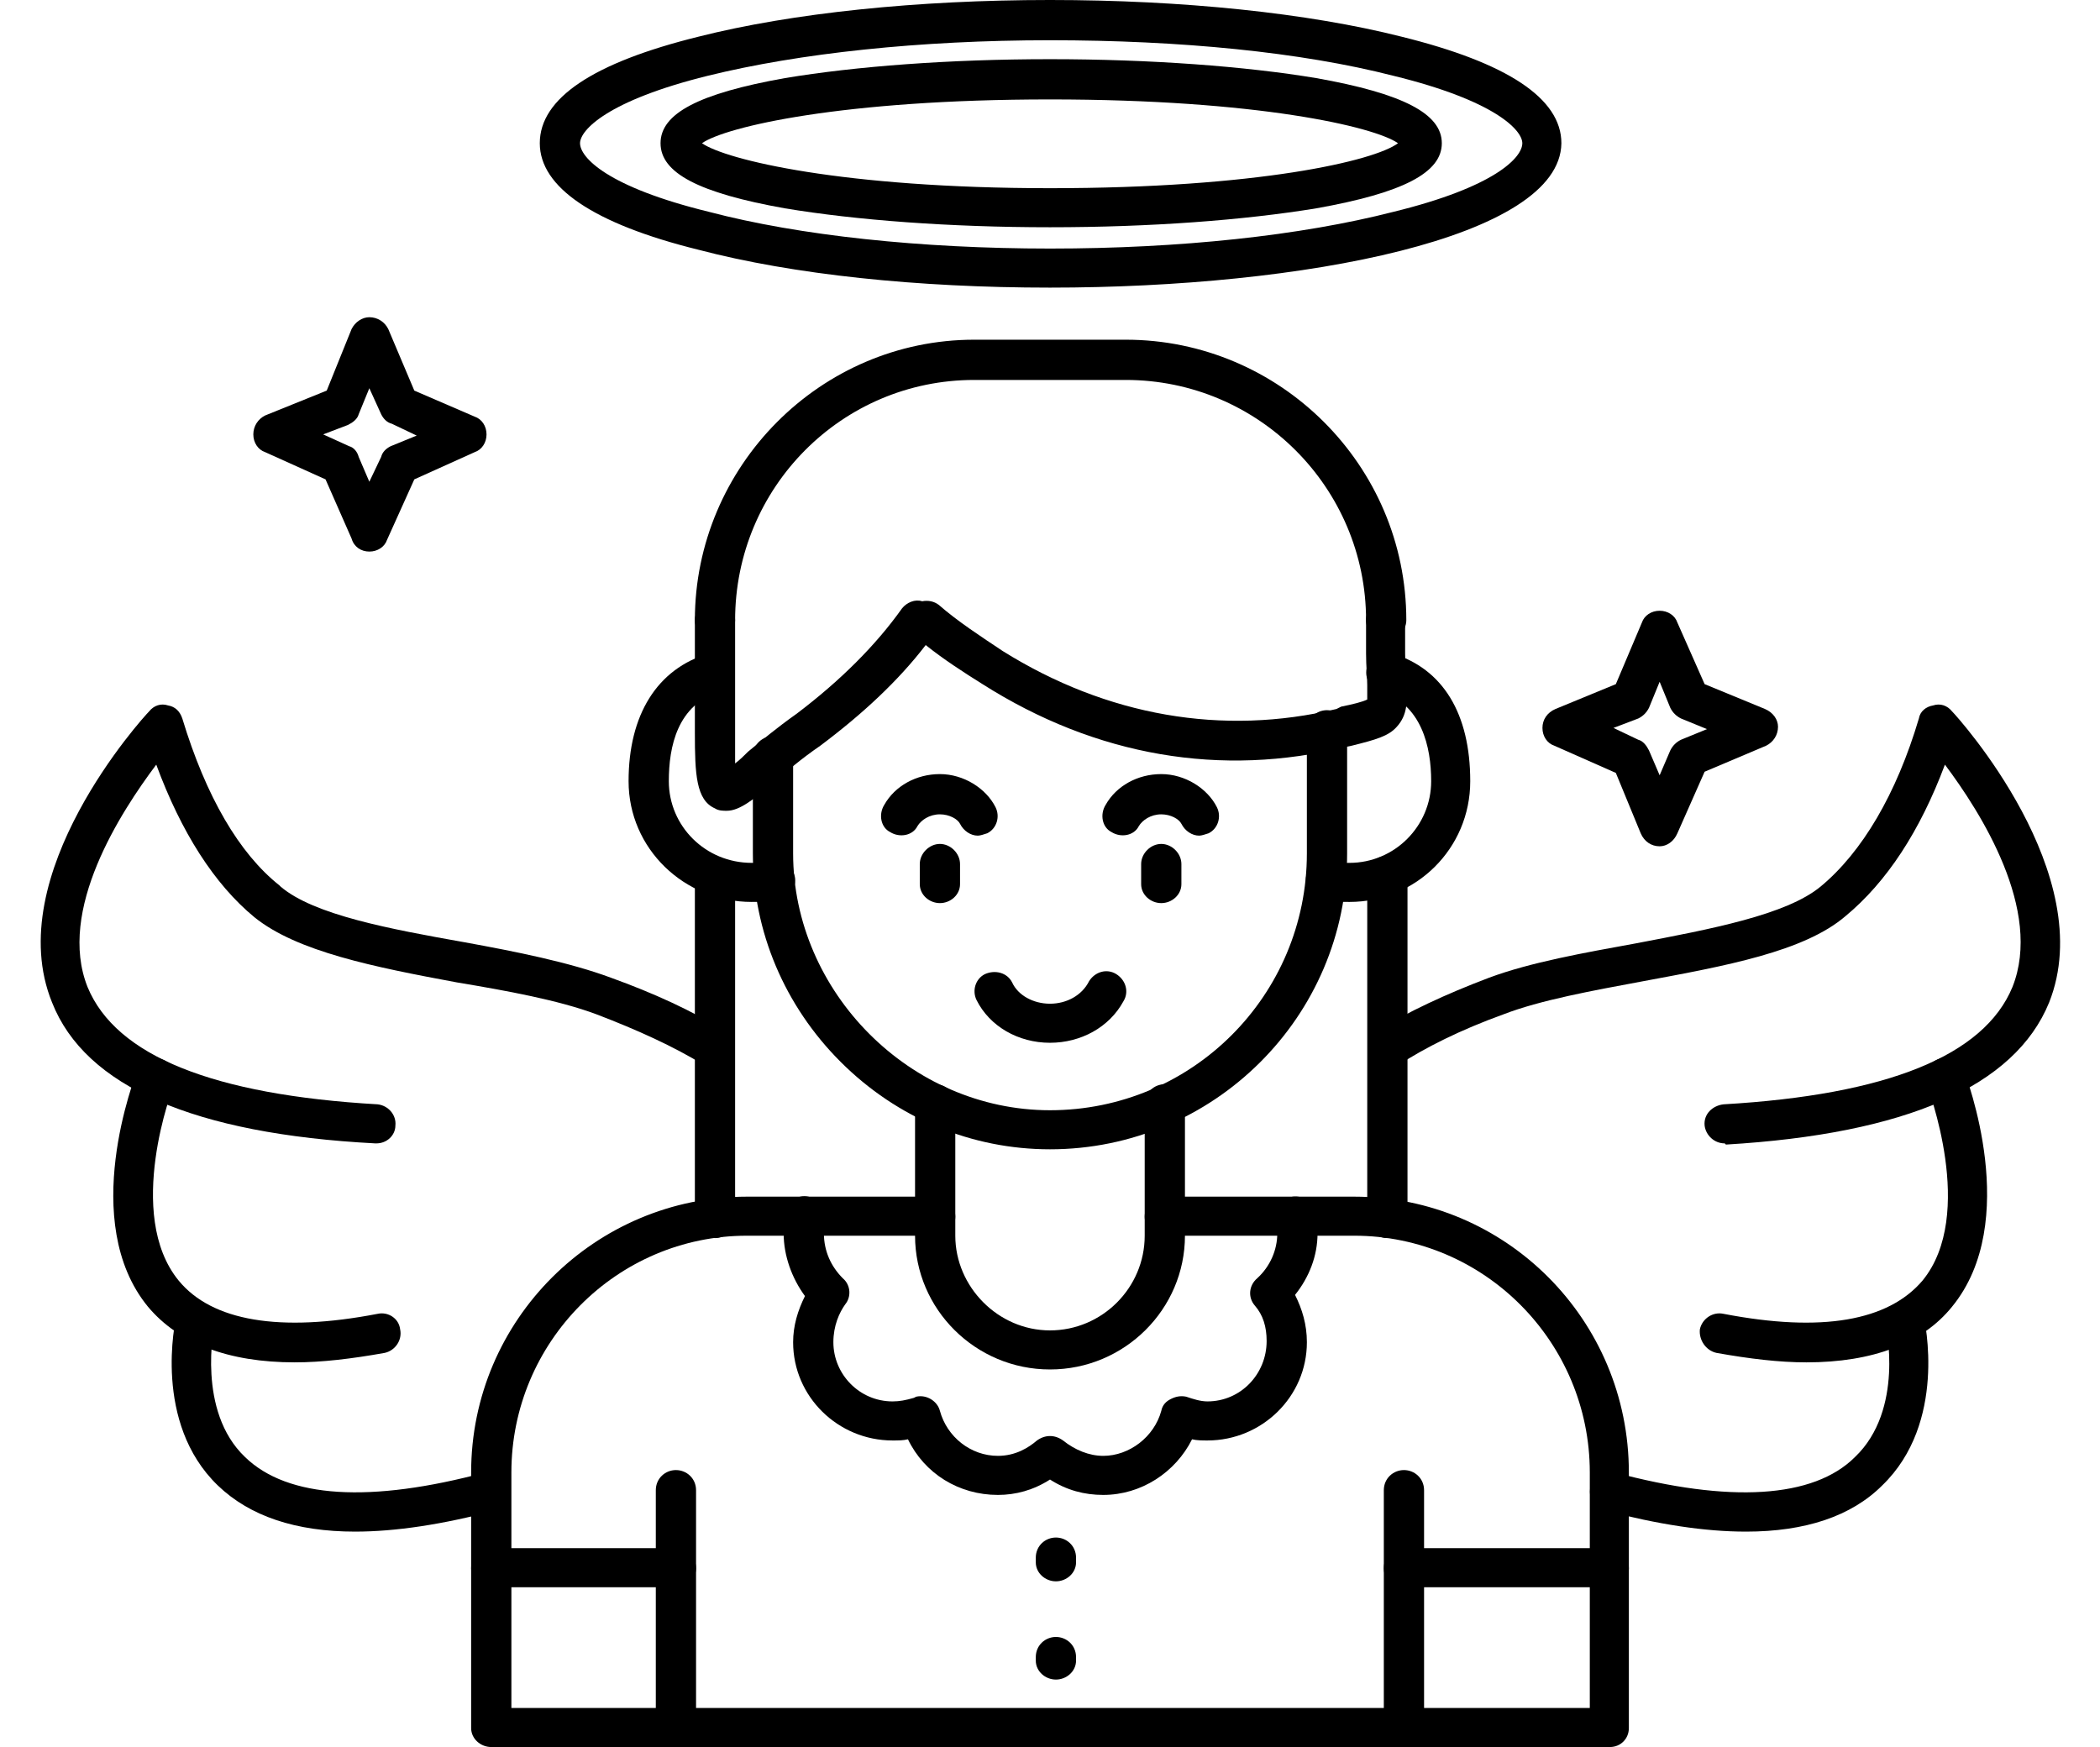 <?xml version="1.0" encoding="UTF-8"?>
<!DOCTYPE svg PUBLIC '-//W3C//DTD SVG 1.0//EN'
          'http://www.w3.org/TR/2001/REC-SVG-20010904/DTD/svg10.dtd'>
<svg clip-rule="evenodd" fill-rule="evenodd" height="1476.0" image-rendering="optimizeQuality" preserveAspectRatio="xMidYMid meet" shape-rendering="geometricPrecision" text-rendering="geometricPrecision" version="1.0" viewBox="-34.0 115.0 1774.0 1476.0" width="1774.0" xmlns="http://www.w3.org/2000/svg" xmlns:xlink="http://www.w3.org/1999/xlink" zoomAndPan="magnify"
><g
  ><g
    ><g id="change1_1"
      ><path d="M853 1086c-66,0 -129,-26 -177,-74 -47,-47 -74,-110 -74,-176l0 -82c0,-10 8,-17 17,-17 9,0 17,8 17,17l0 82c0,117 99,217 217,217 120,0 217,-97 217,-217l0 -104c0,-10 8,-17 17,-17 9,0 17,8 17,17l0 104c0,138 -113,250 -251,250z"
      /></g
      ><g id="change1_5"
      ><path d="M580 800c-3,0 -7,0 -10,-2 -16,-7 -17,-29 -17,-64l0 -95c0,-9 8,-16 17,-16 9,0 17,7 17,16l0 95c0,12 0,20 0,26 4,-3 8,-7 11,-10 11,-9 24,-20 41,-32 37,-28 67,-58 89,-89 4,-5 11,-8 17,-6 5,-1 10,0 14,3 16,14 36,27 54,39 88,55 186,72 282,49l4 -2c10,-2 18,-4 22,-6 0,-3 0,-8 0,-12 0,-7 -1,-16 -1,-27l0 -28c0,-9 7,-17 17,-17 9,0 16,8 16,17l0 28c0,10 1,18 1,25 1,16 1,27 -8,37 -7,8 -18,11 -38,16l-5 1c-105,26 -211,8 -307,-53 -16,-10 -33,-21 -48,-33 -23,30 -53,58 -89,85 -16,11 -29,22 -39,31 -17,14 -29,24 -40,24z"
      /></g
      ><g id="change1_26"
      ><path d="M1106 877c-8,0 -17,0 -25,-3 -9,-3 -14,-12 -11,-21 3,-8 12,-13 21,-10 3,1 9,1 15,1 38,0 69,-31 69,-69 0,-29 -8,-65 -43,-76 -9,-3 -14,-12 -11,-21 2,-9 12,-14 21,-11 43,13 66,51 66,108 0,57 -46,102 -102,102z"
      /></g
      ><g id="change1_29"
      ><path d="M601 877c-57,0 -104,-45 -104,-102 0,-56 24,-95 68,-108 9,-3 18,2 21,11 2,9 -3,18 -11,21 -37,11 -44,47 -44,76 0,38 31,69 70,69 6,0 11,0 15,-1 9,-3 18,2 21,11 3,9 -3,18 -11,20 -10,3 -17,3 -25,3z"
      /></g
      ><g id="change1_15"
      ><path d="M1326 1591l-945 0c-9,0 -17,-7 -17,-16l0 -216c0,-129 105,-233 233,-233l159 0c9,0 17,7 17,17 0,9 -8,16 -17,16l-159 0c-110,0 -199,90 -199,200l0 199 911 0 0 -199c0,-110 -89,-200 -199,-200l-160 0c-10,0 -17,-7 -17,-16 0,-10 7,-17 17,-17l160 0c128,0 232,104 232,233l0 216c0,9 -7,16 -16,16z"
      /></g
      ><g id="change1_12"
      ><path d="M537 1456l-156 0c-9,0 -17,-7 -17,-16 0,-10 8,-17 17,-17l156 0c9,0 17,7 17,17 0,9 -8,16 -17,16z"
      /></g
      ><g id="change1_4"
      ><path d="M1326 1456l-174 0c-10,0 -17,-7 -17,-16 0,-10 7,-17 17,-17l174 0c9,0 16,7 16,17 0,9 -7,16 -16,16z"
      /></g
      ><g id="change1_8"
      ><path d="M853 1272c-63,0 -114,-51 -114,-113l0 -111c0,-10 8,-17 17,-17 9,0 17,7 17,17l0 111c0,43 36,80 80,80 44,0 80,-36 80,-80l0 -111c0,-10 8,-17 17,-17 9,0 17,7 17,17l0 111c0,62 -51,113 -114,113z"
      /></g
      ><g id="change1_27"
      ><path d="M1138 1161c-9,0 -17,-7 -17,-16l0 -290c0,-10 8,-17 17,-17 9,0 17,8 17,17l0 290c0,9 -8,16 -17,16zm-568 0c-9,0 -17,-7 -17,-16l0 -289c0,-10 8,-17 17,-17 9,0 17,7 17,17l0 289c0,9 -8,16 -17,16z"
      /></g
      ><g id="change1_6"
      ><path d="M537 1591c-9,0 -17,-7 -17,-16l0 -201c0,-10 8,-17 17,-17 9,0 17,7 17,17l0 201c0,9 -8,16 -17,16z"
      /></g
      ><g id="change1_17"
      ><path d="M1152 1591c-9,0 -17,-7 -17,-16l0 -201c0,-10 8,-17 17,-17 9,0 17,7 17,17l0 201c0,9 -8,16 -17,16z"
      /></g
      ><g id="change1_23"
      ><path d="M898 1378c-16,0 -31,-4 -45,-13 -14,9 -29,13 -44,13 -33,0 -62,-18 -76,-47 -4,1 -8,1 -13,1 -46,0 -84,-37 -84,-83 0,-14 4,-27 10,-39 -11,-15 -18,-34 -18,-53 0,-6 0,-11 2,-18 1,-9 10,-15 19,-13 9,2 15,11 13,20 0,3 0,6 0,11 0,15 6,28 16,38 7,6 7,16 2,22 -5,7 -10,18 -10,32 0,27 22,50 50,50 6,0 11,-1 18,-3l2 -1c9,-2 18,4 20,12 6,22 26,38 49,38 15,0 26,-7 33,-13 7,-5 15,-5 22,0 10,8 22,13 34,13 22,0 43,-16 49,-38 1,-5 4,-8 8,-10 4,-2 8,-3 13,-2 6,2 12,4 18,4 28,0 50,-23 50,-51 0,-12 -3,-22 -10,-30 -6,-7 -5,-17 2,-23 11,-10 17,-24 17,-38 0,-5 0,-8 0,-11 -2,-9 4,-18 13,-20 9,-1 17,4 19,13 2,7 2,12 2,18 0,19 -7,37 -19,52 6,12 10,25 10,40 0,46 -38,83 -84,83 -4,0 -9,0 -13,-1 -14,28 -43,47 -75,47z"
      /></g
      ><g id="change1_28"
      ><path d="M858 1451c-9,0 -17,-7 -17,-16l0 -4c0,-10 8,-17 17,-17 9,0 17,7 17,17l0 4c0,9 -8,16 -17,16z"
      /></g
      ><g id="change1_16"
      ><path d="M858 1534c-9,0 -17,-7 -17,-16l0 -3c0,-10 8,-17 17,-17 9,0 17,7 17,17l0 3c0,9 -8,16 -17,16z"
      /></g
      ><g id="change1_21"
      ><path d="M947 878c-9,0 -17,-7 -17,-16l0 -17c0,-9 8,-17 17,-17 9,0 17,8 17,17l0 17c0,9 -8,16 -17,16z"
      /></g
      ><g id="change1_24"
      ><path d="M979 821c-6,0 -12,-4 -15,-10 -2,-4 -9,-8 -17,-8 -9,0 -16,5 -19,10 -4,8 -15,10 -23,5 -8,-4 -10,-15 -5,-23 9,-16 27,-26 47,-26 20,0 39,12 47,28 4,8 1,18 -7,22 -3,1 -6,2 -8,2z"
      /></g
      ><g id="change1_30"
      ><path d="M760 878c-9,0 -17,-7 -17,-16l0 -17c0,-9 8,-17 17,-17 9,0 17,8 17,17l0 17c0,9 -8,16 -17,16z"
      /></g
      ><g id="change1_18"
      ><path d="M792 821c-6,0 -12,-4 -15,-10 -2,-4 -9,-8 -17,-8 -9,0 -16,5 -19,10 -4,8 -15,10 -23,5 -8,-4 -10,-15 -5,-23 9,-16 27,-26 47,-26 20,0 39,12 47,28 4,8 1,18 -7,22 -3,1 -6,2 -8,2z"
      /></g
      ><g id="change1_10"
      ><path d="M853 996c-27,0 -51,-14 -62,-36 -4,-8 -1,-18 7,-22 9,-4 19,-1 23,7 5,11 18,18 32,18 14,0 27,-7 33,-19 5,-8 15,-11 23,-6 8,5 11,15 6,23 -12,22 -36,35 -62,35z"
      /></g
      ><g id="change1_25"
      ><path d="M1137 656c-9,0 -17,-8 -17,-17 0,-112 -91,-203 -203,-203l-128 0c-112,0 -202,91 -202,203 0,9 -8,17 -17,17 -9,0 -17,-8 -17,-17 0,-130 106,-237 236,-237l128 0c130,0 237,106 237,237 0,9 -8,17 -17,17z"
      /></g
      ><g id="change1_14"
      ><path d="M1423 1081c-9,0 -16,-7 -17,-15 -1,-10 7,-17 16,-18 138,-8 220,-41 244,-99 26,-65 -27,-148 -57,-188 -21,56 -49,99 -84,128 -35,30 -101,42 -171,55 -43,8 -87,16 -118,28 -36,13 -66,28 -89,43 -8,5 -18,2 -23,-6 -5,-7 -3,-18 5,-23 26,-16 58,-31 95,-45 35,-13 80,-21 124,-29 63,-12 127,-24 156,-48 35,-29 64,-78 83,-142 1,-6 6,-10 12,-11 6,-2 12,0 16,5 5,5 125,138 82,246 -29,71 -121,111 -273,120 -1,-1 -1,-1 -1,-1z"
      /></g
      ><g id="change1_19"
      ><path d="M1492 1266c-23,0 -48,-3 -76,-8 -9,-2 -15,-11 -14,-20 2,-9 11,-15 20,-13 83,16 139,6 168,-28 46,-56 4,-164 4,-165 -3,-9 1,-19 9,-22 9,-3 19,1 22,9 2,6 49,128 -10,200 -25,31 -67,47 -123,47z"
      /></g
      ><g id="change1_20"
      ><path d="M1441 1409c-35,0 -74,-6 -120,-18 -9,-3 -14,-12 -11,-21 2,-8 11,-14 20,-11 97,26 168,22 203,-13 42,-40 26,-111 26,-111 -2,-9 3,-18 12,-20 9,-2 18,3 20,12 1,4 20,90 -35,143 -26,26 -65,39 -115,39z"
      /></g
      ><g id="change1_13"
      ><path d="M284 1081c0,0 -1,0 -1,0 -153,-8 -245,-48 -273,-119 -44,-108 77,-241 82,-246 4,-5 10,-7 16,-5 6,1 10,5 12,11 20,66 48,114 82,141 0,0 1,1 1,1 28,24 93,36 155,47 44,8 89,17 124,30 36,13 69,28 96,45 8,5 11,15 6,23 -5,8 -15,11 -23,6 -26,-16 -57,-30 -91,-43 -32,-12 -76,-20 -118,-27 -70,-13 -135,-26 -171,-55 -34,-28 -62,-72 -83,-129 -30,40 -84,123 -58,188 24,58 106,91 245,99 9,1 16,9 15,18 0,8 -7,15 -16,15z"
      /></g
      ><g id="change1_2"
      ><path d="M215 1266c-56,0 -98,-16 -124,-47 -59,-72 -11,-194 -9,-200 3,-8 13,-12 21,-9 9,3 13,13 10,22 -1,1 -42,109 4,165 28,34 85,44 168,28 9,-2 18,4 19,13 2,9 -4,18 -13,20 -28,5 -53,8 -76,8z"
      /></g
      ><g id="change1_7"
      ><path d="M266 1409c-50,0 -89,-13 -116,-39 -55,-53 -36,-139 -35,-143 2,-9 11,-15 20,-12 9,2 14,11 12,20 0,1 -15,72 26,111 36,35 106,39 203,13 9,-3 18,3 21,11 2,9 -3,18 -12,21 -45,12 -85,18 -119,18z"
      /></g
      ><g id="change1_11"
      ><path d="M853 358c-112,0 -217,-11 -297,-32 -89,-22 -134,-53 -134,-90 0,-38 45,-68 134,-90 79,-20 185,-31 297,-31 112,0 218,11 297,31 89,22 135,52 135,90 -1,80 -218,122 -432,122zm0 -209c-110,0 -212,11 -289,30 -85,21 -108,46 -108,57 0,12 23,37 109,58 76,20 179,31 288,31 110,0 212,-11 290,-31 86,-21 109,-46 109,-58 0,-11 -23,-36 -109,-57 -78,-20 -180,-30 -290,-30z"
      /></g
      ><g id="change1_22"
      ><path d="M853 307c-85,0 -164,-6 -224,-16 -73,-13 -105,-30 -105,-55 0,-25 32,-42 105,-55 60,-10 139,-16 224,-16 85,0 165,6 225,16 73,13 106,30 106,55 0,25 -33,42 -106,55 -61,10 -140,16 -225,16zm-294 -71c20,14 119,38 294,38 175,0 274,-23 294,-38 -20,-14 -119,-37 -294,-37 -175,0 -274,23 -294,37zm592 3l0 0 0 0z"
      /></g
      ><g id="change1_9"
      ><path d="M278 581c0,0 0,0 0,0 -7,0 -13,-4 -15,-11l-22 -50 -51 -23c-6,-2 -10,-8 -10,-15 0,-7 4,-13 10,-16l52 -21 21 -52c3,-6 9,-10 15,-10 0,0 0,0 0,0 7,0 13,4 16,10l22 52 51 22c6,2 10,8 10,15 0,7 -4,13 -10,15l-51 23 -23 51c-2,6 -8,10 -15,10zm-39 -99l22 10c4,1 7,5 8,9l9 21 10 -21c1,-4 4,-7 8,-9l22 -9 -21 -10c-4,-1 -7,-4 -9,-8l-10 -22 -9 22c-1,4 -5,7 -9,9l-21 8zm15 -24l0 0 0 0z"
      /></g
      ><g id="change1_3"
      ><path d="M1368 830c0,0 0,0 0,0 -7,0 -13,-4 -16,-11l-21 -51 -52 -23c-6,-2 -10,-8 -10,-15 0,-7 4,-13 11,-16l51 -21 22 -52c2,-6 8,-10 15,-10 7,0 13,4 15,10l23 52 51 21c7,3 11,9 11,15 0,7 -4,13 -10,16l-52 22 -23 52c-3,7 -9,11 -15,11zm-39 -100l21 10c4,1 7,5 9,9l9 21 9 -21c2,-4 5,-7 9,-9l22 -9 -22 -9c-4,-2 -7,-5 -9,-9l-9 -22 -9 22c-2,4 -5,7 -9,9l-21 8zm15 -24l0 0 0 0z"
      /></g
    ></g
  ></g
></svg
>
